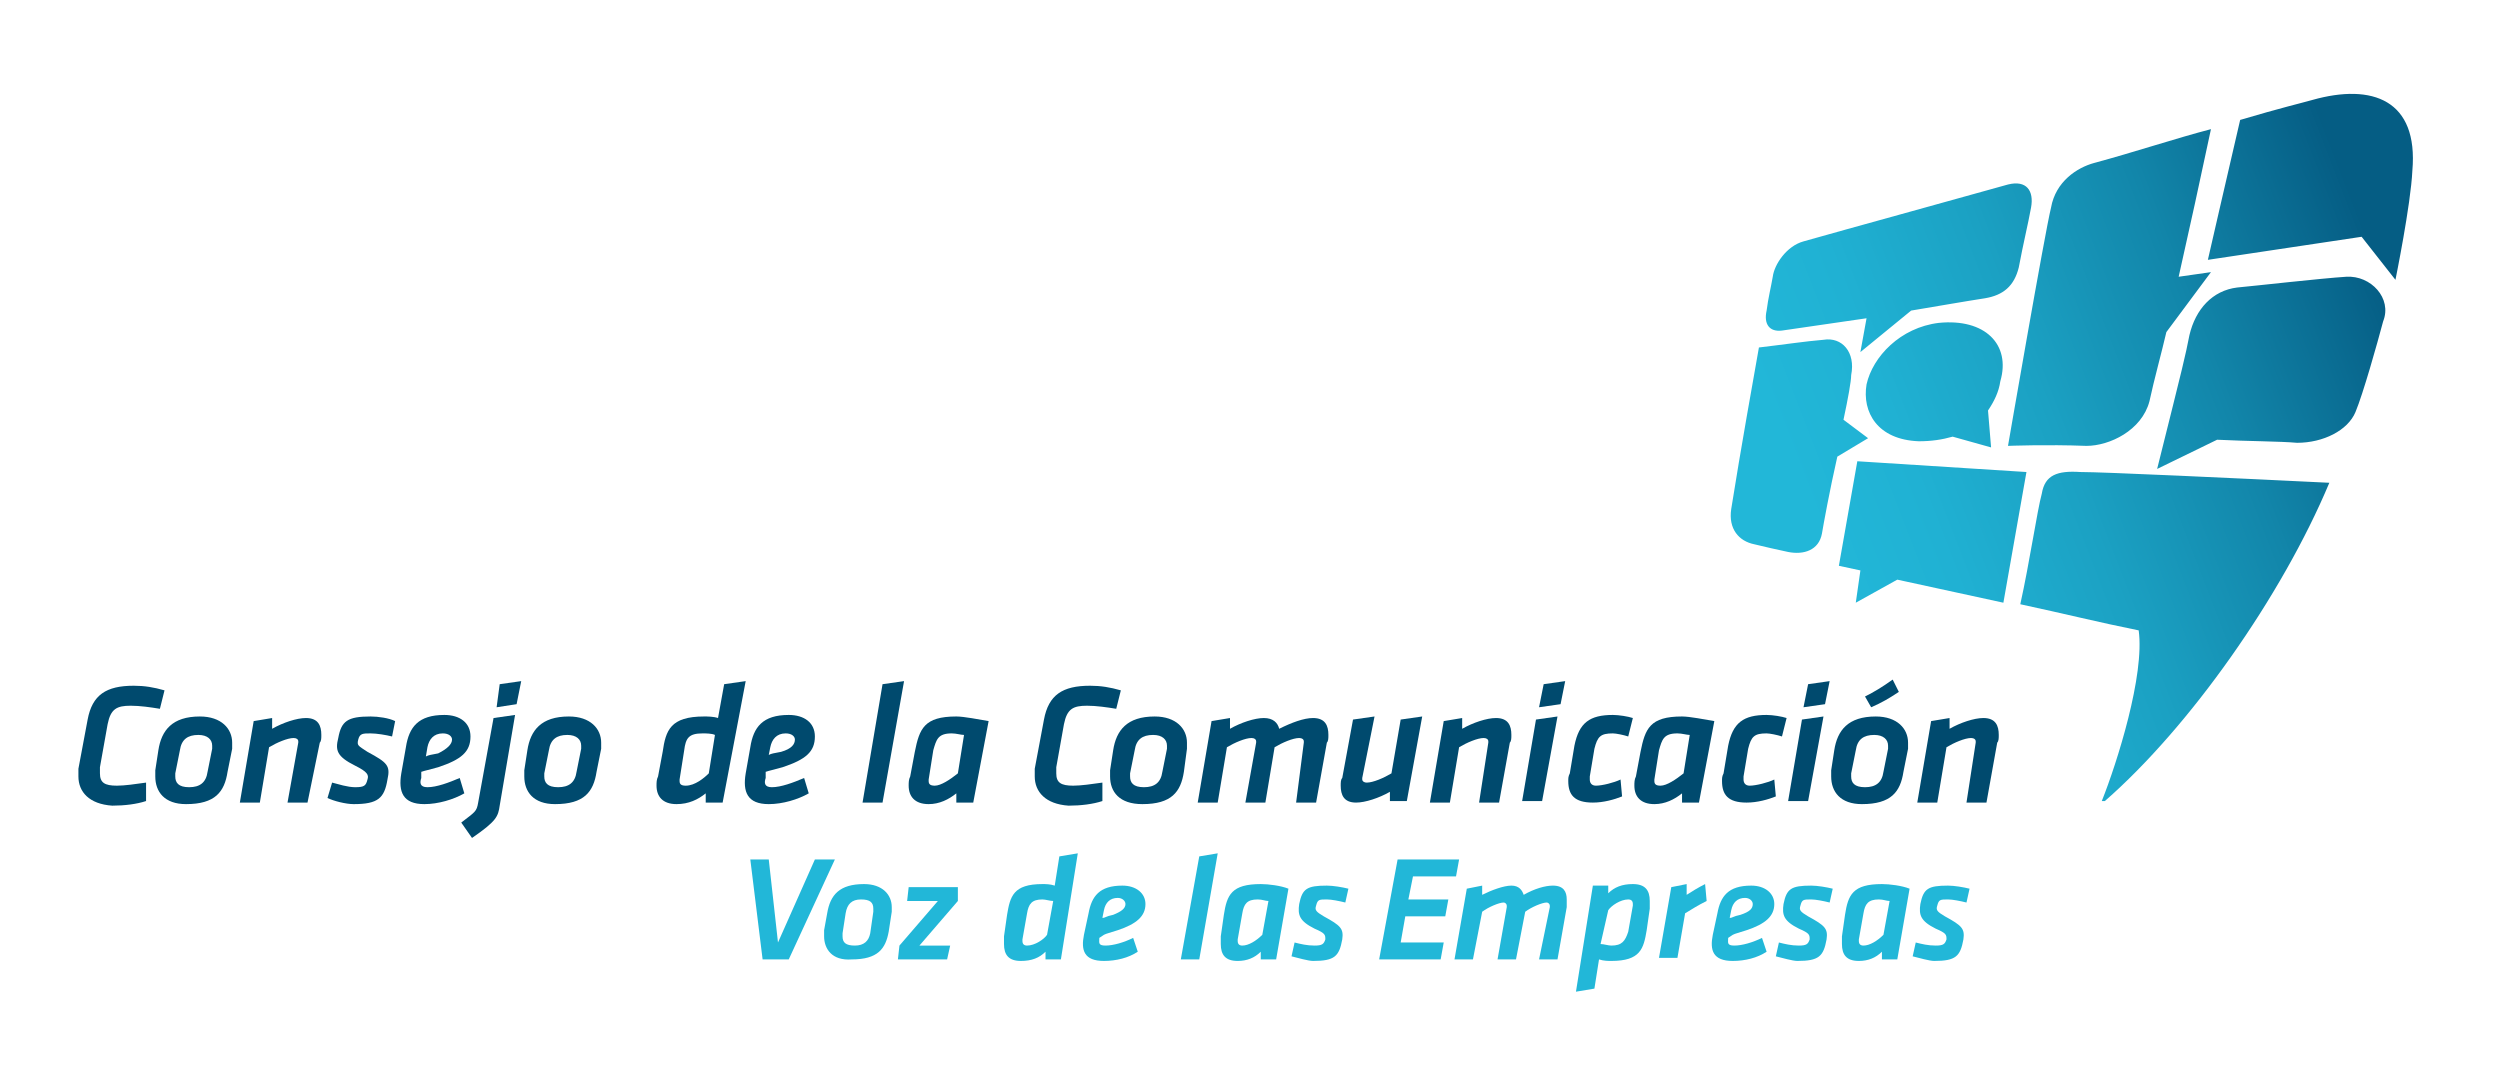 <?xml version="1.0" encoding="utf-8"?>
<!-- Generator: Adobe Illustrator 25.0.1, SVG Export Plug-In . SVG Version: 6.00 Build 0)  -->
<svg version="1.1" id="Capa_1" xmlns="http://www.w3.org/2000/svg" xmlns:xlink="http://www.w3.org/1999/xlink" x="0px" y="0px"
	 viewBox="0 0 162.6 69.3" style="enable-background:new 0 0 162.6 69.3;" xml:space="preserve">
<style type="text/css">
	.st0{fill:url(#SVGID_1_);}
	.st1{fill:#004A6E;}
	.st2{fill:#22B7D8;}
	.st3{fill:url(#SVGID_2_);}
</style>
<g>
	<g>
		
			<linearGradient id="SVGID_1_" gradientUnits="userSpaceOnUse" x1="119.063" y1="38.594" x2="166.878" y2="21.358" gradientTransform="matrix(1 0 2.660000e-02 1 -5.746 0)">
			<stop  offset="0.1" style="stop-color:#22B7D8"/>
			<stop  offset="0.245" style="stop-color:#20B1D3"/>
			<stop  offset="0.435" style="stop-color:#1BA1C3"/>
			<stop  offset="0.65" style="stop-color:#1286AA"/>
			<stop  offset="0.881" style="stop-color:#066087"/>
			<stop  offset="0.9" style="stop-color:#055D84"/>
		</linearGradient>
		<path class="st0" d="M152.6,18c-1.6,0.1-6,0.6-7.1,0.7c-1.6,0.2-2.7,1.4-3.1,3.1c-0.3,1.5-0.3,1.5-2.1,8.7l3.9-1.9
			c2,0.1,4.1,0.1,5.2,0.2c1.7,0,3.3-0.8,3.8-2c0.5-1.2,1.4-4.4,1.8-5.9C155.6,19.4,154.2,17.9,152.6,18z M150.4,6.5
			c-0.7,0.2-2,0.5-4.7,1.3c-0.7,3-2.1,9.1-2.1,9.1l10-1.5l2.2,2.8c0,0,1-4.9,1.1-7.1C157.3,6.5,154.3,5.4,150.4,6.5z M135.3,30.7
			c-1.5-0.1-2.3,0.2-2.5,1.4c-0.3,1.1-0.8,4.5-1.4,7.2c2.8,0.6,5.2,1.2,7.7,1.7c0.4,2.9-1.4,8.6-2.4,11.1h0.2
			c5.5-4.8,11.5-13.3,14.6-20.7C145.4,31.1,136.8,30.7,135.3,30.7z M115.9,21.5c0,0,5.5-0.8,5.5-0.8l-0.4,2.2l3.3-2.7
			c1.8-0.3,3.5-0.6,4.8-0.8c1.2-0.2,1.9-0.8,2.2-2c0.3-1.6,0.6-2.8,0.8-3.9c0.2-1.1-0.3-1.8-1.5-1.5c-1.4,0.4-11.2,3.1-13.3,3.7
			c-1.1,0.3-1.9,1.5-2,2.3c-0.1,0.6-0.3,1.4-0.4,2.2C114.7,21.1,115.1,21.6,115.9,21.5z M126.1,21c-2.5,0.3-4.3,2.2-4.7,4
			c-0.3,1.8,0.7,3.6,3.4,3.7c0.8,0,1.5-0.1,2.2-0.3l2.5,0.7l-0.2-2.4c0.4-0.6,0.7-1.2,0.8-1.9C130.8,22.4,129.1,20.7,126.1,21z
			 M135.7,29c1.5,0,3.6-1,4.1-2.9c0.3-1.4,0.8-3.2,1.1-4.5l2.9-3.9l-2.1,0.3c0.7-3.1,1.4-6.3,2.1-9.6c-2.3,0.6-5,1.5-7.6,2.2
			c-1.1,0.3-2.5,1.2-2.8,2.9c-0.4,1.6-2.8,15.5-2.8,15.5S133.1,28.9,135.7,29z M121.5,28.5l-1.6-1.2c0.3-1.4,0.5-2.5,0.5-2.9
			c0.3-1.5-0.6-2.5-1.8-2.3c-1.2,0.1-2.5,0.3-4.2,0.5c-0.3,1.7-1.2,6.7-1.8,10.5c-0.2,1.3,0.5,2.1,1.5,2.3c0.8,0.2,1.3,0.3,2.2,0.5
			c1,0.2,2-0.1,2.2-1.2c0.1-0.6,0.5-2.8,1-5L121.5,28.5z M120.8,30l-1.2,6.8l1.4,0.3l-0.3,2.1l2.7-1.5l6.9,1.5l1.5-8.5L120.8,30z"/>
		<g>
			<path class="st1" d="M5.1,50.5c0-0.2,0-0.3,0-0.5l0.6-3.2c0.3-1.6,1.2-2.2,3-2.2c0.7,0,1.3,0.1,2,0.3l-0.3,1.2
				c-0.6-0.1-1.3-0.2-1.9-0.2c-0.9,0-1.3,0.2-1.5,1.2l-0.5,2.8c0,0.1,0,0.3,0,0.4c0,0.6,0.3,0.8,1.1,0.8c0.5,0,1.2-0.1,1.9-0.2
				l0,1.2c-0.6,0.2-1.4,0.3-2.2,0.3C5.8,52.3,5.1,51.5,5.1,50.5z"/>
			<path class="st1" d="M10.1,50.5c0-0.1,0-0.3,0-0.4l0.2-1.3c0.2-1.3,0.9-2.2,2.7-2.2c1.4,0,2.1,0.8,2.1,1.7c0,0.1,0,0.3,0,0.4
				l-0.3,1.5c-0.2,1.3-0.8,2.1-2.7,2.1C10.7,52.3,10.1,51.5,10.1,50.5z M13.8,48.7c0-0.1,0-0.2,0-0.2c0-0.4-0.3-0.7-0.9-0.7
				c-0.7,0-1.1,0.3-1.2,1l-0.3,1.5c0,0.1,0,0.2,0,0.2c0,0.4,0.2,0.7,0.9,0.7c0.7,0,1.1-0.3,1.2-1L13.8,48.7z"/>
			<path class="st1" d="M19.4,48.3c0-0.1,0-0.1,0-0.1c0-0.1-0.1-0.2-0.3-0.2c-0.4,0-1.1,0.3-1.6,0.6l-0.6,3.6h-1.3l0.9-5.3l1.2-0.2
				l0,0.7c0.7-0.4,1.6-0.7,2.2-0.7c0.8,0,1,0.5,1,1.1c0,0.2,0,0.4-0.1,0.5L20,52.2h-1.3L19.4,48.3z"/>
			<path class="st1" d="M21.3,51.9l0.3-1c0.4,0.1,1,0.3,1.5,0.3c0.6,0,0.7-0.1,0.8-0.5c0.1-0.3,0-0.5-0.8-0.9
				c-1.2-0.6-1.3-1-1.1-1.8c0.2-1.1,0.6-1.4,2.1-1.4c0.5,0,1.2,0.1,1.6,0.3l-0.2,1c-0.4-0.1-1-0.2-1.4-0.2c-0.5,0-0.7,0-0.8,0.4
				c-0.1,0.4,0,0.4,0.6,0.8c1.3,0.7,1.5,0.9,1.3,1.8c-0.2,1.2-0.6,1.6-2.2,1.6C22.5,52.3,21.7,52.1,21.3,51.9z"/>
			<path class="st1" d="M27.4,50.6c-0.1,0.3-0.1,0.6,0.4,0.6c0.6,0,1.4-0.3,2.1-0.6l0.3,1c-0.7,0.4-1.7,0.7-2.6,0.7
				c-1.4,0-1.7-0.8-1.5-2l0.3-1.7c0.2-1.3,0.8-2.1,2.5-2.1c1,0,1.7,0.5,1.7,1.4c0,1-0.6,1.5-2.1,2c-0.7,0.2-0.8,0.2-1.1,0.3
				L27.4,50.6z M29.4,48.1c0-0.2-0.2-0.4-0.6-0.4c-0.6,0-0.9,0.4-1,0.9l-0.1,0.6c0.2-0.1,0.3-0.1,0.8-0.2
				C29.1,48.7,29.4,48.4,29.4,48.1z"/>
			<path class="st1" d="M32.5,52.4c-0.1,0.7-0.2,1-1.8,2.1L30,53.5c0.9-0.7,1-0.7,1.1-1.3l1-5.5l1.4-0.2L32.5,52.4z M32.5,44.5
				l1.4-0.2l-0.3,1.5L32.3,46L32.5,44.5z"/>
			<path class="st1" d="M34.1,50.5c0-0.1,0-0.3,0-0.4l0.2-1.3c0.2-1.3,0.9-2.2,2.7-2.2c1.4,0,2.1,0.8,2.1,1.7c0,0.1,0,0.3,0,0.4
				l-0.3,1.5c-0.2,1.3-0.8,2.1-2.7,2.1C34.7,52.3,34.1,51.5,34.1,50.5z M37.8,48.7c0-0.1,0-0.2,0-0.2c0-0.4-0.3-0.7-0.9-0.7
				c-0.7,0-1.1,0.3-1.2,1l-0.3,1.5c0,0.1,0,0.2,0,0.2c0,0.4,0.2,0.7,0.9,0.7c0.7,0,1.1-0.3,1.2-1L37.8,48.7z"/>
			<path class="st1" d="M47,52.2h-1.1v-0.6c-0.5,0.4-1.1,0.7-1.9,0.7c-0.9,0-1.3-0.5-1.3-1.2c0-0.2,0-0.4,0.1-0.6l0.3-1.6
				c0.2-1.4,0.5-2.3,2.7-2.3c0.2,0,0.6,0,0.9,0.1l0.4-2.2l1.4-0.2L47,52.2z M46.5,47.8c-0.2-0.1-0.6-0.1-0.8-0.1
				c-0.9,0-1.1,0.3-1.2,1.1l-0.3,1.9c0,0.1,0,0.1,0,0.1c0,0.2,0.1,0.3,0.4,0.3c0.6,0,1.2-0.5,1.5-0.8L46.5,47.8z"/>
			<path class="st1" d="M49.8,50.6c-0.1,0.3-0.1,0.6,0.4,0.6c0.6,0,1.4-0.3,2.1-0.6l0.3,1c-0.7,0.4-1.7,0.7-2.6,0.7
				c-1.4,0-1.7-0.8-1.5-2l0.3-1.7c0.2-1.3,0.8-2.1,2.5-2.1c1,0,1.7,0.5,1.7,1.4c0,1-0.6,1.5-2.1,2c-0.7,0.2-0.8,0.2-1.1,0.3
				L49.8,50.6z M51.7,48.1c0-0.2-0.2-0.4-0.6-0.4c-0.6,0-0.9,0.4-1,0.9L50,49.1c0.2-0.1,0.3-0.1,0.8-0.2
				C51.5,48.7,51.7,48.4,51.7,48.1z"/>
			<path class="st1" d="M57.4,44.5l1.4-0.2l-1.4,7.9h-1.3L57.4,44.5z"/>
			<path class="st1" d="M63.3,52.2h-1.1l0-0.6c-0.5,0.4-1.1,0.7-1.8,0.7c-0.9,0-1.3-0.5-1.3-1.2c0-0.2,0-0.4,0.1-0.6l0.3-1.6
				c0.3-1.5,0.6-2.3,2.7-2.3c0.5,0,1.5,0.2,2.1,0.3L63.3,52.2z M62.7,47.8c-0.2,0-0.5-0.1-0.8-0.1c-0.9,0-1,0.4-1.2,1.1l-0.3,1.9
				c0,0.1,0,0.1,0,0.1c0,0.2,0.1,0.3,0.4,0.3c0.4,0,1-0.4,1.5-0.8L62.7,47.8z"/>
			<path class="st1" d="M67.3,50.5c0-0.2,0-0.3,0-0.5l0.6-3.2c0.3-1.6,1.2-2.2,3-2.2c0.7,0,1.3,0.1,2,0.3l-0.3,1.2
				c-0.6-0.1-1.3-0.2-1.9-0.2c-0.9,0-1.3,0.2-1.5,1.2l-0.5,2.8c0,0.1,0,0.3,0,0.4c0,0.6,0.3,0.8,1.1,0.8c0.5,0,1.2-0.1,1.9-0.2
				l0,1.2c-0.6,0.2-1.4,0.3-2.2,0.3C68,52.3,67.3,51.5,67.3,50.5z"/>
			<path class="st1" d="M72.2,50.5c0-0.1,0-0.3,0-0.4l0.2-1.3c0.2-1.3,0.9-2.2,2.7-2.2c1.4,0,2.1,0.8,2.1,1.7c0,0.1,0,0.3,0,0.4
				L77,50.2c-0.2,1.3-0.8,2.1-2.7,2.1C72.8,52.3,72.2,51.5,72.2,50.5z M75.9,48.7c0-0.1,0-0.2,0-0.2c0-0.4-0.3-0.7-0.9-0.7
				c-0.7,0-1.1,0.3-1.2,1l-0.3,1.5c0,0.1,0,0.2,0,0.2c0,0.4,0.2,0.7,0.9,0.7c0.7,0,1.1-0.3,1.2-1L75.9,48.7z"/>
			<path class="st1" d="M84.8,48.3c0-0.1,0-0.1,0-0.1c0-0.1-0.1-0.2-0.3-0.2c-0.4,0-1.1,0.3-1.6,0.6l-0.6,3.6h-1.3l0.7-3.9
				c0-0.1,0-0.1,0-0.1c0-0.1-0.1-0.2-0.3-0.2c-0.4,0-1.1,0.3-1.6,0.6l-0.6,3.6h-1.3l0.9-5.3l1.2-0.2l0,0.7c0.7-0.4,1.6-0.7,2.2-0.7
				c0.6,0,0.9,0.3,1,0.7c0.8-0.4,1.6-0.7,2.2-0.7c0.8,0,1,0.5,1,1.1c0,0.2,0,0.4-0.1,0.5l-0.7,3.9h-1.3L84.8,48.3z"/>
			<path class="st1" d="M88.6,50.6c0,0.1,0,0.1,0,0.1c0,0.1,0.1,0.2,0.3,0.2c0.4,0,1.1-0.3,1.6-0.6l0.6-3.5l1.4-0.2l-1,5.5h-1.1
				l0-0.6c-0.7,0.4-1.6,0.7-2.2,0.7c-0.8,0-1-0.5-1-1.1c0-0.2,0-0.4,0.1-0.5l0.7-3.8l1.4-0.2L88.6,50.6z"/>
			<path class="st1" d="M96.8,48.3c0-0.1,0-0.1,0-0.1c0-0.1-0.1-0.2-0.3-0.2c-0.4,0-1.1,0.3-1.6,0.6l-0.6,3.6h-1.3l0.9-5.3l1.2-0.2
				l0,0.7c0.7-0.4,1.6-0.7,2.2-0.7c0.8,0,1,0.5,1,1.1c0,0.2,0,0.4-0.1,0.5l-0.7,3.9h-1.3L96.8,48.3z"/>
			<path class="st1" d="M99.9,46.8l1.4-0.2l-1,5.5H99L99.9,46.8z M100.4,44.5l1.4-0.2l-0.3,1.5l-1.4,0.2L100.4,44.5z"/>
			<path class="st1" d="M105.9,47.9c-0.3-0.1-0.8-0.2-1-0.2c-0.8,0-1,0.2-1.2,1l-0.3,1.8c0,0.1,0,0.1,0,0.2c0,0.2,0.1,0.4,0.4,0.4
				c0.4,0,1.2-0.2,1.6-0.4l0.1,1.1c-0.5,0.2-1.2,0.4-1.9,0.4c-1.2,0-1.6-0.5-1.6-1.4c0-0.2,0-0.3,0.1-0.5l0.3-1.8c0.3-1.5,1-2,2.5-2
				c0.4,0,1,0.1,1.3,0.2L105.9,47.9z"/>
			<path class="st1" d="M110.5,52.2h-1.1l0-0.6c-0.5,0.4-1.1,0.7-1.8,0.7c-0.9,0-1.3-0.5-1.3-1.2c0-0.2,0-0.4,0.1-0.6l0.3-1.6
				c0.3-1.5,0.6-2.3,2.7-2.3c0.5,0,1.5,0.2,2.1,0.3L110.5,52.2z M109.9,47.8c-0.2,0-0.5-0.1-0.8-0.1c-0.9,0-1,0.4-1.2,1.1l-0.3,1.9
				c0,0.1,0,0.1,0,0.1c0,0.2,0.1,0.3,0.4,0.3c0.4,0,1-0.4,1.5-0.8L109.9,47.8z"/>
			<path class="st1" d="M115.9,47.9c-0.3-0.1-0.8-0.2-1-0.2c-0.8,0-1,0.2-1.2,1l-0.3,1.8c0,0.1,0,0.1,0,0.2c0,0.2,0.1,0.4,0.4,0.4
				c0.4,0,1.2-0.2,1.6-0.4l0.1,1.1c-0.5,0.2-1.2,0.4-1.9,0.4c-1.2,0-1.6-0.5-1.6-1.4c0-0.2,0-0.3,0.1-0.5l0.3-1.8c0.3-1.5,1-2,2.5-2
				c0.4,0,1,0.1,1.3,0.2L115.9,47.9z"/>
			<path class="st1" d="M117.2,46.8l1.4-0.2l-1,5.5h-1.3L117.2,46.8z M117.6,44.5l1.4-0.2l-0.3,1.5l-1.4,0.2L117.6,44.5z"/>
			<path class="st1" d="M119.1,50.5c0-0.1,0-0.3,0-0.4l0.2-1.3c0.2-1.3,0.9-2.2,2.7-2.2c1.4,0,2.1,0.8,2.1,1.7c0,0.1,0,0.3,0,0.4
				l-0.3,1.5c-0.2,1.3-0.8,2.1-2.7,2.1C119.7,52.3,119.1,51.5,119.1,50.5z M122.8,48.7c0-0.1,0-0.2,0-0.2c0-0.4-0.3-0.7-0.9-0.7
				c-0.7,0-1.1,0.3-1.2,1l-0.3,1.5c0,0.1,0,0.2,0,0.2c0,0.4,0.2,0.7,0.9,0.7c0.7,0,1.1-0.3,1.2-1L122.8,48.7z M121.3,45.3
				c0.6-0.3,1.1-0.6,1.8-1.1l0.4,0.8c-0.6,0.4-1.1,0.7-1.8,1L121.3,45.3z"/>
			<path class="st1" d="M128.5,48.3c0-0.1,0-0.1,0-0.1c0-0.1-0.1-0.2-0.3-0.2c-0.4,0-1.1,0.3-1.6,0.6l-0.6,3.6h-1.3l0.9-5.3l1.2-0.2
				l0,0.7c0.7-0.4,1.6-0.7,2.2-0.7c0.8,0,1,0.5,1,1.1c0,0.2,0,0.4-0.1,0.5l-0.7,3.9h-1.3L128.5,48.3z"/>
		</g>
		<g>
			<g>
				<path class="st2" d="M49.6,62.4l-0.8-6.5H50l0.6,5.4l2.4-5.4h1.3l-3,6.5H49.6z"/>
				<path class="st2" d="M53.6,60.9c0-0.1,0-0.3,0-0.4l0.2-1.1c0.2-1.2,0.8-1.9,2.4-1.9c1.2,0,1.8,0.7,1.8,1.5c0,0.1,0,0.2,0,0.3
					l-0.2,1.3c-0.2,1.1-0.7,1.8-2.4,1.8C54.1,62.5,53.6,61.7,53.6,60.9z M56.8,59.3c0-0.1,0-0.2,0-0.2c0-0.4-0.2-0.6-0.8-0.6
					c-0.6,0-0.9,0.3-1,0.9l-0.2,1.3c0,0.1,0,0.1,0,0.2c0,0.4,0.2,0.6,0.8,0.6c0.6,0,0.9-0.3,1-0.8L56.8,59.3z"/>
				<path class="st2" d="M58.5,61.5l2.5-2.9h-2l0.1-0.9h3.2l0,0.9l-2.5,2.9h2l-0.2,0.9h-3.2L58.5,61.5z"/>
				<path class="st2" d="M69,62.4h-1v-0.5c-0.4,0.4-0.9,0.6-1.6,0.6c-0.8,0-1.1-0.4-1.1-1.1c0-0.2,0-0.3,0-0.5l0.2-1.4
					c0.2-1.2,0.4-2,2.3-2c0.2,0,0.5,0,0.8,0.1l0.3-1.9l1.2-0.2L69,62.4z M68.5,58.6c-0.2,0-0.5-0.1-0.7-0.1c-0.7,0-0.9,0.3-1,0.9
					l-0.3,1.7c0,0.1,0,0.1,0,0.1c0,0.2,0.1,0.3,0.3,0.3c0.5,0,1.1-0.4,1.3-0.7L68.5,58.6z"/>
				<path class="st2" d="M71.5,61c0,0.3-0.1,0.5,0.4,0.5c0.5,0,1.2-0.2,1.8-0.5l0.3,0.9c-0.6,0.4-1.4,0.6-2.2,0.6
					c-1.3,0-1.5-0.7-1.3-1.7l0.3-1.4c0.2-1.1,0.7-1.8,2.2-1.8c0.9,0,1.5,0.5,1.5,1.2c0,0.8-0.6,1.3-1.8,1.7
					c-0.6,0.2-0.7,0.2-0.9,0.3L71.5,61z M73.2,58.8c0-0.2-0.2-0.4-0.5-0.4c-0.5,0-0.8,0.3-0.9,0.8l-0.1,0.5c0.2,0,0.2-0.1,0.7-0.2
					C72.9,59.3,73.2,59.1,73.2,58.8z"/>
				<path class="st2" d="M78,55.7l1.2-0.2L78,62.4h-1.2L78,55.7z"/>
				<path class="st2" d="M83,62.4h-1l0-0.5c-0.4,0.4-0.9,0.6-1.5,0.6c-0.8,0-1.1-0.4-1.1-1.1c0-0.2,0-0.3,0-0.5l0.2-1.4
					c0.2-1.3,0.5-2,2.4-2c0.5,0,1.3,0.1,1.8,0.3L83,62.4z M82.5,58.6c-0.2,0-0.4-0.1-0.7-0.1c-0.7,0-0.9,0.3-1,0.9l-0.3,1.7
					c0,0.1,0,0.1,0,0.1c0,0.2,0.1,0.3,0.3,0.3c0.4,0,0.9-0.3,1.3-0.7L82.5,58.6z"/>
				<path class="st2" d="M84,62.2l0.2-0.9c0.4,0.1,0.8,0.2,1.3,0.2c0.5,0,0.6-0.1,0.7-0.4c0-0.3,0-0.4-0.7-0.7c-1-0.5-1.1-0.9-1-1.6
					c0.2-1,0.5-1.2,1.8-1.2c0.4,0,1,0.1,1.4,0.2l-0.2,0.9c-0.4-0.1-0.9-0.2-1.2-0.2c-0.5,0-0.6,0-0.7,0.4c-0.1,0.3,0,0.4,0.5,0.7
					c1.1,0.6,1.3,0.8,1.2,1.5c-0.2,1.1-0.5,1.4-1.9,1.4C85.1,62.5,84.4,62.3,84,62.2z"/>
				<path class="st2" d="M90.9,55.9h4l-0.2,1.1h-2.8l-0.3,1.5h2.6L94,59.6h-2.6l-0.3,1.7h2.8l-0.2,1.1h-4L90.9,55.9z"/>
				<path class="st2" d="M100.8,59c0-0.1,0-0.1,0-0.1c0-0.1-0.1-0.2-0.2-0.2c-0.3,0-1,0.3-1.4,0.6l-0.6,3.1h-1.2l0.6-3.4
					c0-0.1,0-0.1,0-0.1c0-0.1-0.1-0.2-0.2-0.2c-0.3,0-1,0.3-1.4,0.6l-0.6,3.1h-1.2l0.8-4.6l1-0.2l0,0.6c0.6-0.3,1.4-0.6,1.9-0.6
					c0.5,0,0.7,0.3,0.8,0.6c0.7-0.4,1.4-0.6,1.9-0.6c0.7,0,0.9,0.4,0.9,0.9c0,0.2,0,0.3,0,0.5l-0.6,3.4h-1.2L100.8,59z"/>
				<path class="st2" d="M103.6,57.6h1v0.5c0.4-0.4,0.9-0.6,1.6-0.6c0.8,0,1.1,0.4,1.1,1.1c0,0.2,0,0.3,0,0.5l-0.2,1.4
					c-0.2,1.2-0.4,2-2.3,2c-0.2,0-0.5,0-0.8-0.1l-0.3,1.9l-1.2,0.2L103.6,57.6z M104.1,61.4c0.2,0,0.5,0.1,0.7,0.1
					c0.7,0,0.9-0.3,1.1-0.9l0.3-1.7c0-0.1,0-0.1,0-0.1c0-0.2-0.1-0.3-0.3-0.3c-0.5,0-1.1,0.4-1.3,0.7L104.1,61.4z"/>
				<path class="st2" d="M111,58.6c-0.6,0.3-0.9,0.5-1.4,0.8l-0.5,2.9h-1.2l0.8-4.6l1-0.2l0,0.7c0.3-0.2,0.8-0.5,1.2-0.7L111,58.6z"
					/>
				<path class="st2" d="M112.4,61c0,0.3-0.1,0.5,0.4,0.5c0.5,0,1.2-0.2,1.8-0.5l0.3,0.9c-0.6,0.4-1.4,0.6-2.2,0.6
					c-1.3,0-1.5-0.7-1.3-1.7l0.3-1.4c0.2-1.1,0.7-1.8,2.2-1.8c0.9,0,1.5,0.5,1.5,1.2c0,0.8-0.6,1.3-1.8,1.7
					c-0.6,0.2-0.7,0.2-0.9,0.3L112.4,61z M114,58.8c0-0.2-0.2-0.4-0.5-0.4c-0.5,0-0.8,0.3-0.9,0.8l-0.1,0.5c0.2,0,0.2-0.1,0.7-0.2
					C113.8,59.3,114,59.1,114,58.8z"/>
				<path class="st2" d="M115.5,62.2l0.2-0.9c0.4,0.1,0.8,0.2,1.3,0.2c0.5,0,0.6-0.1,0.7-0.4c0-0.3,0-0.4-0.7-0.7
					c-1-0.5-1.1-0.9-1-1.6c0.2-1,0.5-1.2,1.8-1.2c0.4,0,1,0.1,1.4,0.2l-0.2,0.9c-0.4-0.1-0.9-0.2-1.2-0.2c-0.5,0-0.6,0-0.7,0.4
					c-0.1,0.3,0,0.4,0.5,0.7c1.1,0.6,1.3,0.8,1.2,1.5c-0.2,1.1-0.5,1.4-1.9,1.4C116.6,62.5,115.9,62.3,115.5,62.2z"/>
				<path class="st2" d="M123.4,62.4h-1l0-0.5c-0.4,0.4-0.9,0.6-1.5,0.6c-0.8,0-1.1-0.4-1.1-1.1c0-0.2,0-0.3,0-0.5l0.2-1.4
					c0.2-1.3,0.5-2,2.4-2c0.5,0,1.3,0.1,1.8,0.3L123.4,62.4z M122.9,58.6c-0.2,0-0.4-0.1-0.7-0.1c-0.7,0-0.9,0.3-1,0.9l-0.3,1.7
					c0,0.1,0,0.1,0,0.1c0,0.2,0.1,0.3,0.3,0.3c0.4,0,0.9-0.3,1.3-0.7L122.9,58.6z"/>
				<path class="st2" d="M124.4,62.2l0.2-0.9c0.4,0.1,0.8,0.2,1.3,0.2c0.5,0,0.6-0.1,0.7-0.4c0-0.3,0-0.4-0.7-0.7
					c-1-0.5-1.1-0.9-1-1.6c0.2-1,0.5-1.2,1.8-1.2c0.4,0,1,0.1,1.4,0.2l-0.2,0.9c-0.4-0.1-0.9-0.2-1.2-0.2c-0.5,0-0.6,0-0.7,0.4
					c-0.1,0.3,0,0.4,0.5,0.7c1.1,0.6,1.3,0.8,1.2,1.5c-0.2,1.1-0.5,1.4-1.9,1.4C125.5,62.5,124.8,62.3,124.4,62.2z"/>
			</g>
		</g>
		<linearGradient id="SVGID_2_" gradientUnits="userSpaceOnUse" x1="136.56" y1="52.259" x2="136.56" y2="52.259">
			<stop  offset="6.593410e-02" style="stop-color:#22B7D8"/>
			<stop  offset="0.27" style="stop-color:#1FB1D2"/>
			<stop  offset="0.536" style="stop-color:#17A1C2"/>
			<stop  offset="0.836" style="stop-color:#0A87A7"/>
			<stop  offset="1" style="stop-color:#017595"/>
		</linearGradient>
		<path class="st3" d="M136.6,52.3"/>
	</g>
</g>
</svg>
